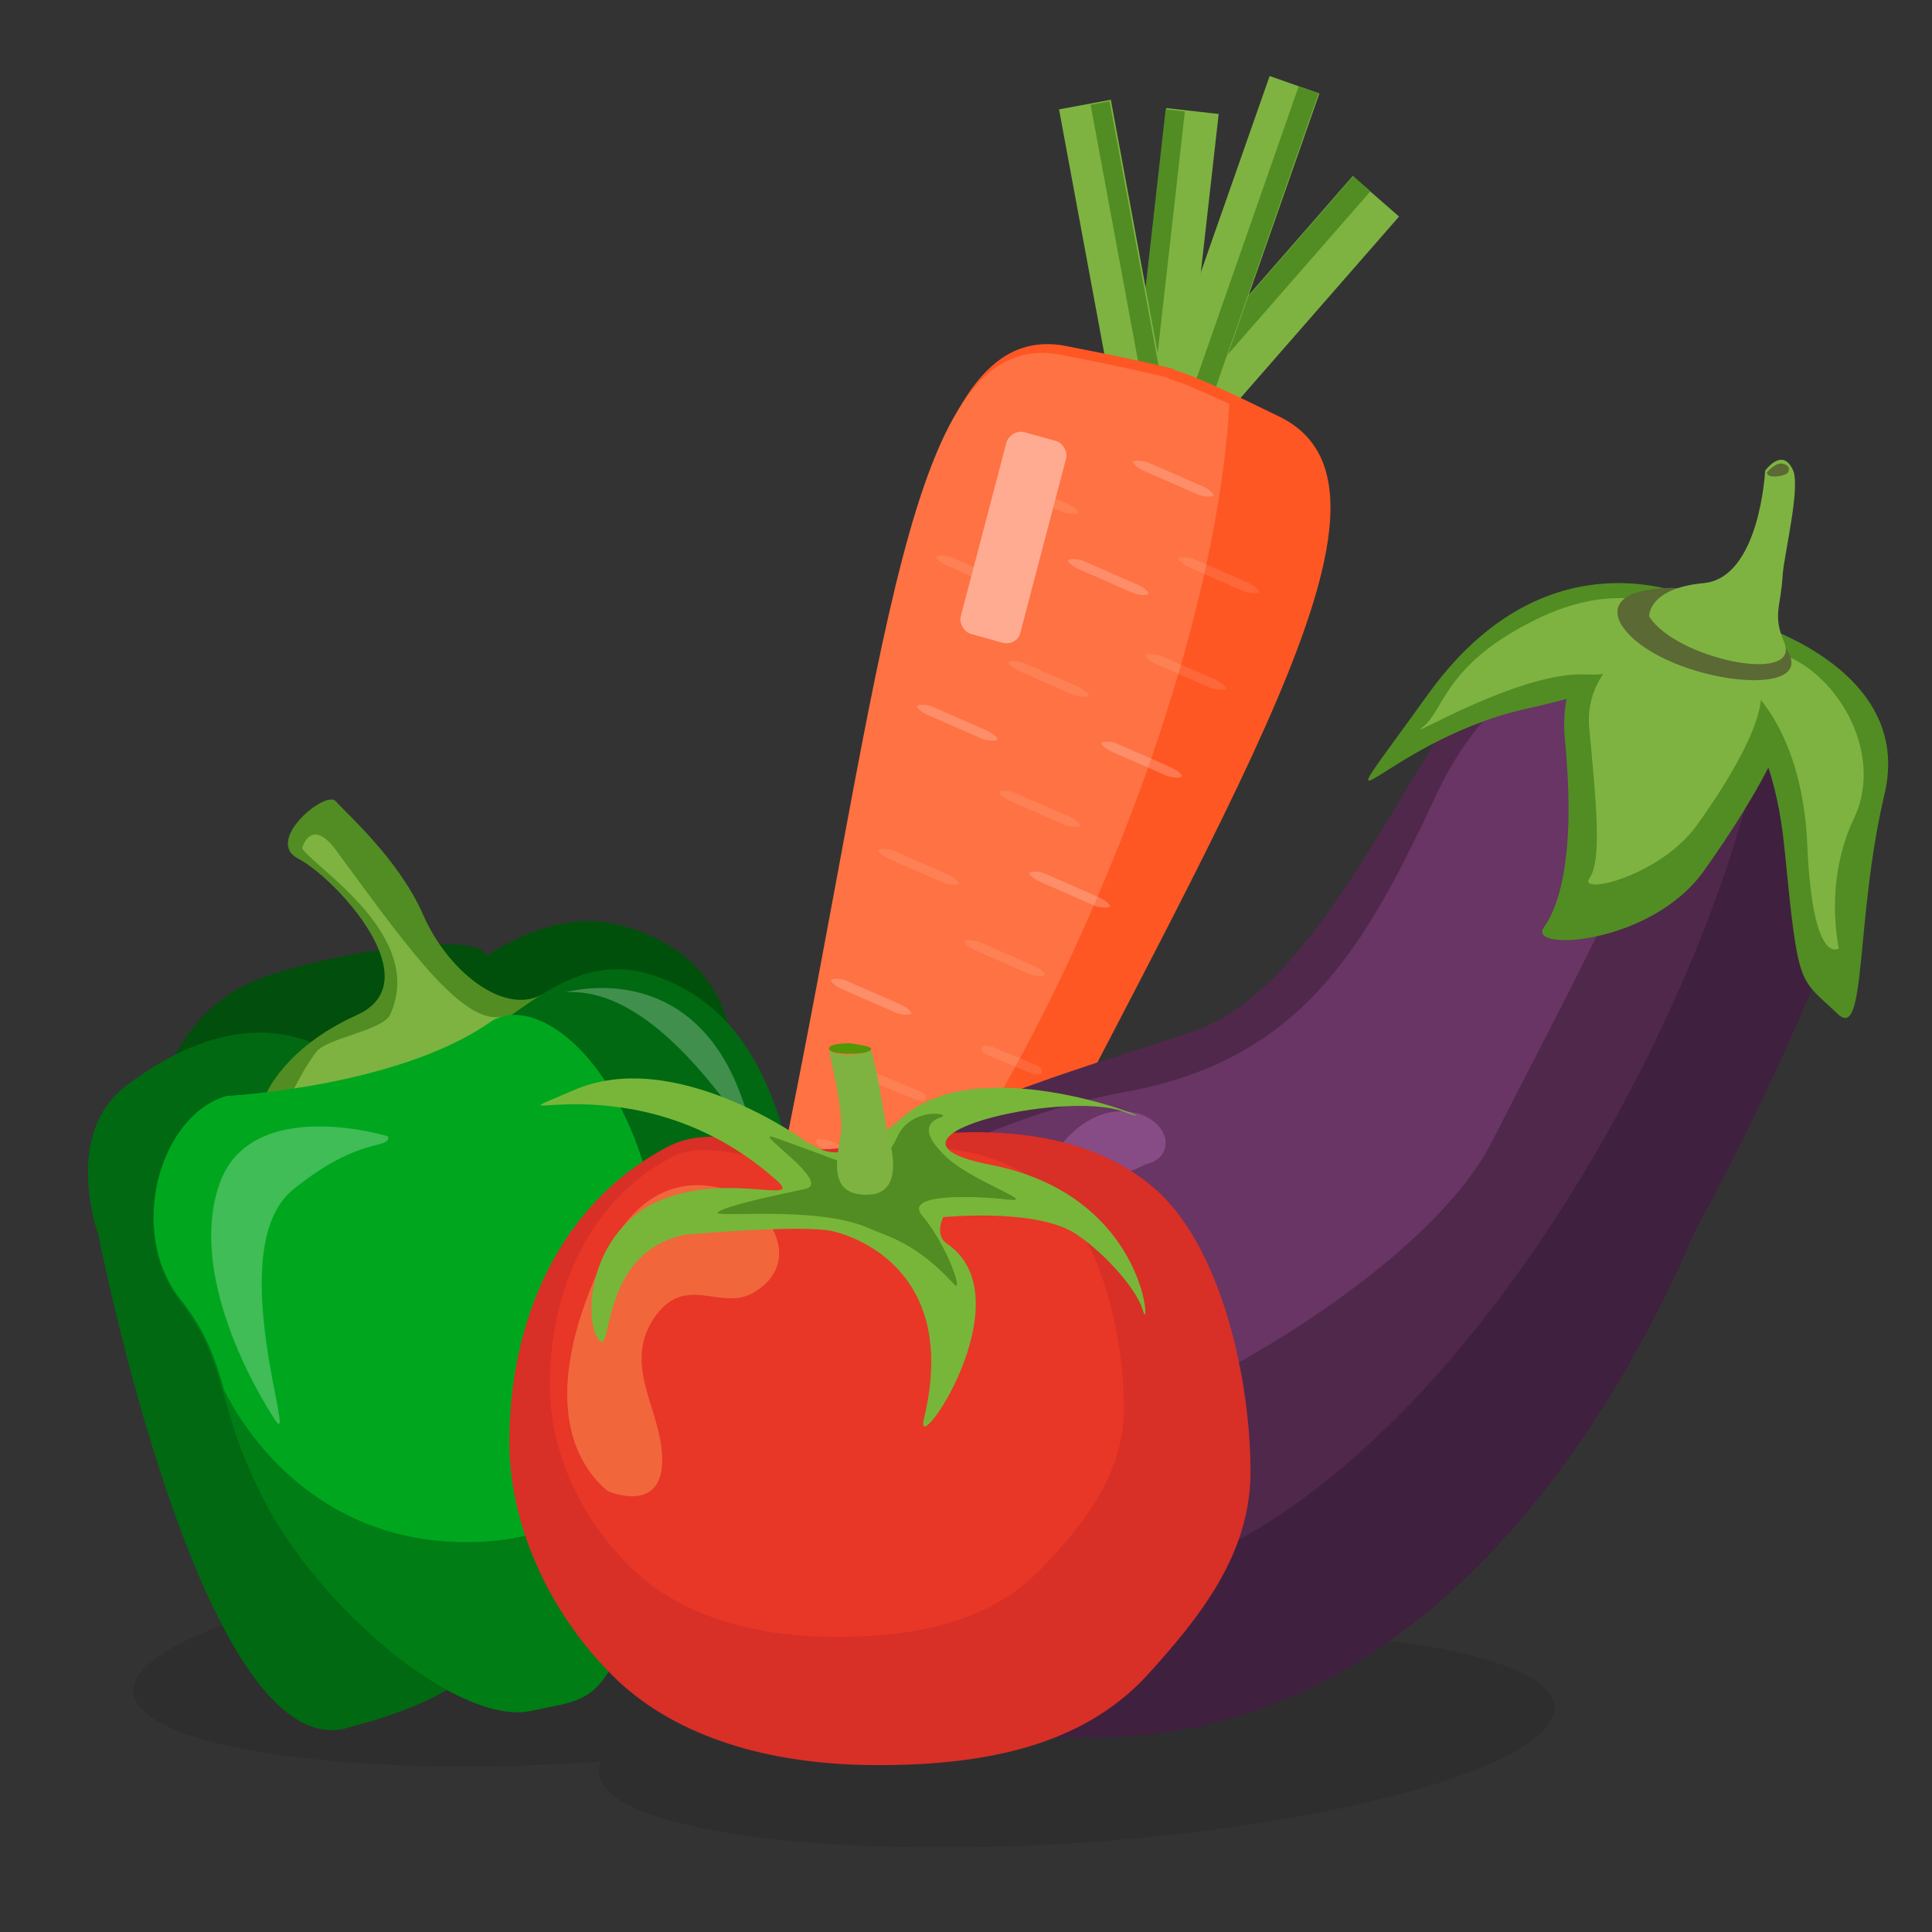 <?xml version="1.0" encoding="utf-8"?>
<!-- Generator: Adobe Illustrator 27.7.0, SVG Export Plug-In . SVG Version: 6.00 Build 0)  -->
<svg xmlns="http://www.w3.org/2000/svg" xmlns:xlink="http://www.w3.org/1999/xlink" version="1.1" id="Layer_1" x="0px" y="0px" viewBox="0 0 110 110" style="enable-background:new 0 0 110 110;" xml:space="preserve" width="110" height="110">
<rect x="0" y="0" width="110" height="110" fill="#333333" stroke="none"/>
<style type="text/css">
	.st0{opacity:0.1;enable-background:new    ;}
	.st1{fill:#7EB341;}
	.st2{fill:#518D23;}
	.st3{fill:#FE5723;}
	.st4{clip-path:url(#SVGID_00000068638471357457388410000015405873043618688652_);}
	.st5{fill:#FE7243;}
	.st6{opacity:0.2;}
	.st7{fill:#FFFFFF;}
	.st8{opacity:0.1;}
	.st9{fill:#FFAB91;}
	.st10{fill:#3F203E;}
	.st11{clip-path:url(#SVGID_00000069382057223779251570000013823609275505876896_);}
	.st12{fill:#50284B;}
	.st13{fill:#683564;}
	.st14{fill:#874C85;}
	.st15{fill:#5B6934;}
	.st16{fill:#024E0C;}
	.st17{fill:#00500B;}
	.st18{fill:#006912;}
	.st19{fill:#007D15;}
	.st20{clip-path:url(#SVGID_00000034082402001881733370000010836204873347012499_);}
	.st21{fill:#00A71E;}
	.st22{opacity:0.25;}
	.st23{fill:#D82F27;}
	.st24{fill:#E83627;}
	.st25{fill:#F1663B;}
	.st26{fill:#78B639;}
	.st27{fill:#549606;}
</style>
<path class="st0" d="M61.8,93.1c0.1-0.2,0.1-0.4,0.1-0.7c-0.4-3.2-12.8-4.9-27.8-3.9c-14.9,1.2-26.8,4.7-26.5,7.9  c0.4,3.1,12.2,4.9,26.6,3.9c-0.1,0.2-0.1,0.4-0.1,0.7c0.4,3.2,12.8,4.9,27.8,3.9c15-1.1,26.8-4.5,26.6-7.8  C88.1,94,76.3,92.2,61.8,93.1z"/>
<g>
	<g>
		<g>
			<g>
				<rect x="58.7" y="13.1" transform="matrix(0.112 -0.994 0.994 0.112 44.961 79.435)" class="st1" width="16.5" height="3"/>
			</g>
			<g>
				
					<rect x="57.7" y="13.9" transform="matrix(0.112 -0.994 0.994 0.112 44.241 78.421)" class="st2" width="16.5" height="1.1"/>
			</g>
		</g>
		<g>
			<g>
				<rect x="61.8" y="5.8" transform="matrix(0.983 -0.182 0.182 0.983 -1.508 11.772)" class="st1" width="3" height="16.5"/>
			</g>
			<g>
				
					<rect x="63.6" y="5.7" transform="matrix(0.983 -0.182 0.182 0.983 -1.462 11.937)" class="st2" width="1.1" height="16.5"/>
			</g>
		</g>
		<g>
			<g>
				
					<rect x="63.5" y="16.2" transform="matrix(0.658 -0.753 0.753 0.658 11.261 60.661)" class="st1" width="17.9" height="3.5"/>
			</g>
			<g>
				
					<rect x="62.7" y="16.6" transform="matrix(0.658 -0.753 0.753 0.658 11.514 59.804)" class="st2" width="17.9" height="1.3"/>
			</g>
		</g>
		<g>
			<g>
				
					<rect x="60.6" y="12.6" transform="matrix(0.331 -0.944 0.944 0.331 33.847 75.868)" class="st1" width="19.6" height="3"/>
			</g>
			<g>
				
					<rect x="61.5" y="13.8" transform="matrix(0.33 -0.944 0.944 0.33 34.151 76.92)" class="st2" width="19.6" height="1.2"/>
			</g>
		</g>
		<g>
			<path class="st3" d="M72.8,23.7c-5.5-2.7-5.9-2.6-5.9-2.6L66.8,21c-0.8-0.2-2.5-0.6-6.1-1.3c-8.8-1.7-9.9,17-16,46.6     c-3.3,15.9-3.9,23-3.7,26.1l0,0c1,2.1,9-7.6,16.4-22.1C71.2,43.4,80.9,27.6,72.8,23.7z"/>
		</g>
		<g>
			<defs>
				<path id="SVGID_1_" d="M72.5,24.2c-5.5-2.7-5.9-2.6-5.9-2.6l-0.1-0.1c-0.8-0.2-2.5-0.6-6.1-1.3c-8.8-1.7-9.9,17-16,46.6      c-3.3,15.9-3.9,23-3.7,26.1l0,0c1,2.1,9-7.6,16.4-22.1C70.9,43.9,80.7,28.1,72.5,24.2z"/>
			</defs>
			<clipPath id="SVGID_00000147906414288481243500000012352953487585607082_">
				<use xlink:href="#SVGID_1_" style="overflow:visible;"/>
			</clipPath>
			<g style="clip-path:url(#SVGID_00000147906414288481243500000012352953487585607082_);">
				<path class="st5" d="M63.1,49.6C55.5,68.1,44.7,81.2,39,78.8c-5.7-2.4-4.1-19.3,3.5-37.8c7.6-18.5,18.4-31.6,24.1-29.3      C72.3,14.1,70.8,31.1,63.1,49.6z"/>
			</g>
		</g>
		<g>
			<g class="st6">
				<path class="st7" d="M68.5,27.7c0.4,0.2,0.6,0.4,0.6,0.5l0,0c-0.1,0.1-0.4,0.1-0.8,0l-3.2-1.4c-0.4-0.2-0.6-0.4-0.6-0.5l0,0      c0.1-0.1,0.4-0.1,0.8,0L68.5,27.7z"/>
			</g>
			<g class="st8">
				<path class="st7" d="M60.8,28.7c0.4,0.2,0.6,0.4,0.6,0.5l0,0c-0.1,0.1-0.4,0.1-0.8,0l-3.2-1.4c-0.4-0.2-0.6-0.4-0.6-0.5l0,0      c0.1-0.1,0.4-0.1,0.8,0L60.8,28.7z"/>
			</g>
			<g class="st6">
				<path class="st7" d="M64.8,33.3c0.4,0.2,0.6,0.4,0.6,0.5l0,0c-0.1,0.1-0.4,0.1-0.8,0l-3.2-1.4c-0.4-0.2-0.6-0.4-0.6-0.5l0,0      c0.1-0.1,0.4-0.1,0.8,0L64.8,33.3z"/>
			</g>
			<g class="st8">
				<path class="st7" d="M57.3,33.1c0.4,0.2,0.6,0.4,0.6,0.5l0,0c-0.1,0.1-0.4,0.1-0.8,0l-3.2-1.4c-0.4-0.2-0.6-0.4-0.6-0.5l0,0      c0.1-0.1,0.4-0.1,0.8,0L57.3,33.1z"/>
			</g>
			<g class="st8">
				<path class="st7" d="M71.1,33.2c0.4,0.2,0.6,0.4,0.6,0.5l0,0c-0.1,0.1-0.4,0.1-0.8,0l-3.2-1.4c-0.4-0.2-0.6-0.4-0.6-0.5l0,0      c0.1-0.1,0.4-0.1,0.8,0L71.1,33.2z"/>
			</g>
			<g class="st8">
				<path class="st7" d="M69.2,38.7c0.4,0.2,0.6,0.4,0.6,0.5l0,0c-0.1,0.1-0.4,0.1-0.8,0l-3.2-1.4c-0.4-0.2-0.6-0.4-0.6-0.5l0,0      c0.1-0.1,0.4-0.1,0.8,0L69.2,38.7z"/>
			</g>
			<g class="st8">
				<path class="st7" d="M61.4,39.1c0.4,0.2,0.6,0.4,0.6,0.5l0,0c-0.1,0.1-0.4,0.1-0.8,0L58,38.2c-0.4-0.2-0.6-0.4-0.6-0.5l0,0      c0.1-0.1,0.4-0.1,0.8,0L61.4,39.1z"/>
			</g>
			<g class="st6">
				<path class="st7" d="M56.2,41.6c0.4,0.2,0.6,0.4,0.6,0.5l0,0c-0.1,0.1-0.4,0.1-0.8,0l-3.2-1.4c-0.4-0.2-0.6-0.4-0.6-0.5l0,0      c0.1-0.1,0.4-0.1,0.8,0L56.2,41.6z"/>
			</g>
			<g class="st6">
				<path class="st7" d="M66.7,43.7c0.4,0.2,0.6,0.4,0.6,0.5l0,0c-0.1,0.1-0.4,0.1-0.8,0l-3.2-1.4c-0.4-0.2-0.6-0.4-0.6-0.5l0,0      c0.1-0.1,0.4-0.1,0.8,0L66.7,43.7z"/>
			</g>
			<g class="st8">
				<path class="st7" d="M60.9,46.5c0.4,0.2,0.6,0.4,0.6,0.5l0,0c-0.1,0.1-0.4,0.1-0.8,0l-3.2-1.4c-0.4-0.2-0.6-0.4-0.6-0.5l0,0      c0.1-0.1,0.4-0.1,0.8,0L60.9,46.5z"/>
			</g>
			<g class="st8">
				<path class="st7" d="M54,49.8c0.4,0.2,0.6,0.4,0.6,0.5l0,0c-0.1,0.1-0.4,0.1-0.8,0l-3.2-1.4c-0.4-0.2-0.6-0.4-0.6-0.5l0,0      c0.1-0.1,0.4-0.1,0.8,0L54,49.8z"/>
			</g>
			<g class="st6">
				<path class="st7" d="M62.6,51.1c0.4,0.2,0.6,0.4,0.6,0.5l0,0c-0.1,0.1-0.4,0.1-0.8,0l-3.2-1.4c-0.4-0.2-0.6-0.4-0.6-0.5l0,0      c0.1-0.1,0.4-0.1,0.8,0L62.6,51.1z"/>
			</g>
			<g class="st8">
				<path class="st7" d="M58.9,55c0.4,0.2,0.6,0.4,0.6,0.5l0,0c-0.1,0.1-0.4,0.1-0.8,0l-3.2-1.4c-0.4-0.2-0.6-0.4-0.6-0.5l0,0      c0.1-0.1,0.4-0.1,0.8,0L58.9,55z"/>
			</g>
			<g class="st8">
				<path class="st7" d="M58.9,60.6c0.3,0.1,0.5,0.3,0.4,0.5l0,0c-0.1,0.1-0.3,0.1-0.6,0l-2.4-1c-0.3-0.1-0.5-0.3-0.4-0.5l0,0      c0.1-0.1,0.3-0.1,0.6,0L58.9,60.6z"/>
			</g>
			<g class="st6">
				<path class="st7" d="M51.3,57.2c0.4,0.2,0.6,0.4,0.6,0.5l0,0c-0.1,0.1-0.4,0.1-0.8,0l-3.2-1.4c-0.4-0.2-0.6-0.4-0.6-0.5l0,0      c0.1-0.1,0.4-0.1,0.8,0L51.3,57.2z"/>
			</g>
			<g class="st8">
				<path class="st7" d="M52.3,62.1c0.3,0.1,0.5,0.3,0.4,0.5l0,0c-0.1,0.1-0.3,0.1-0.6,0l-2.4-1c-0.3-0.1-0.5-0.3-0.4-0.5l0,0      c0.1-0.1,0.3-0.1,0.6,0L52.3,62.1z"/>
			</g>
			<g class="st6">
				<path class="st7" d="M56,66.9c0.3,0.1,0.5,0.3,0.4,0.5l0,0c-0.1,0.1-0.3,0.1-0.6,0l-2.4-1c-0.3-0.1-0.5-0.3-0.4-0.5l0,0      c0.1-0.1,0.3-0.1,0.6,0L56,66.9z"/>
			</g>
			<g class="st8">
				<path class="st7" d="M49.5,65.9c0.3,0.1,0.5,0.3,0.4,0.5l0,0c-0.1,0.1-0.3,0.1-0.6,0l-2.4-1c-0.3-0.1-0.5-0.3-0.4-0.5l0,0      c0.1-0.1,0.3-0.1,0.6,0L49.5,65.9z"/>
			</g>
			<g class="st8">
				<path class="st7" d="M53.2,71.5c0.3,0.1,0.5,0.3,0.4,0.5l0,0c-0.1,0.1-0.3,0.1-0.6,0l-2.4-1c-0.3-0.1-0.5-0.3-0.4-0.5l0,0      c0.1-0.1,0.3-0.1,0.6,0L53.2,71.5z"/>
			</g>
			<g class="st6">
				<path class="st7" d="M48.5,72.9c0.3,0.1,0.5,0.3,0.4,0.5l0,0c-0.1,0.1-0.3,0.1-0.6,0l-2.4-1c-0.3-0.1-0.5-0.3-0.4-0.5l0,0      c0.1-0.1,0.3-0.1,0.6,0L48.5,72.9z"/>
			</g>
			<g class="st8">
				<path class="st7" d="M49.7,78.3c0.3,0.1,0.5,0.3,0.4,0.5l0,0c-0.1,0.1-0.3,0.1-0.6,0l-2.4-1c-0.3-0.1-0.5-0.3-0.4-0.5l0,0      c0.1-0.1,0.3-0.1,0.6,0L49.7,78.3z"/>
			</g>
			<g class="st6">
				<path class="st7" d="M46.4,81.8c0.3,0.1,0.5,0.3,0.4,0.5l0,0c-0.1,0.1-0.3,0.1-0.6,0l-2.4-1c-0.3-0.1-0.5-0.3-0.4-0.5l0,0      c0.1-0.1,0.3-0.1,0.6,0L46.4,81.8z"/>
			</g>
		</g>
	</g>
	<g>
		<path class="st9" d="M57.1,36.6l-1.8-0.5c-0.4-0.1-0.7-0.6-0.6-1l2.6-9.9c0.1-0.4,0.6-0.7,1-0.6l1.8,0.5c0.4,0.1,0.7,0.6,0.6,1    l-2.6,9.9C58,36.5,57.5,36.7,57.1,36.6z"/>
	</g>
</g>
<g>
	<g>
		<path class="st10" d="M98.5,36c0,0-8.7-5.6-14.2,2.5C78.9,46.5,74.5,56.7,68,59c-6.5,2.3-28,7.5-28.5,19.4    c-0.5,12,3.2,21.1,23.8,20.5c20.6-0.6,30.9-23.4,33.2-28.8c0,0,11.4-20.6,9.5-26.3C104,38.2,98.5,36,98.5,36z"/>
	</g>
	<g>
		<defs>
			<path id="SVGID_00000147192741321378255210000008203385957114933138_" d="M98.5,35.7c0,0-8.7-5.6-14.2,2.5     c-5.5,8.1-9.8,18.2-16.3,20.5c-6.5,2.3-28,7.5-28.5,19.4c-0.5,12,3.2,21.1,23.8,20.5c20.6-0.6,30.9-23.4,33.2-28.8     c0,0,11.4-20.6,9.5-26.3C104,37.9,98.5,35.7,98.5,35.7z"/>
		</defs>
		<clipPath id="SVGID_00000125562917704895320880000006918314098691908005_">
			<use xlink:href="#SVGID_00000147192741321378255210000008203385957114933138_" style="overflow:visible;"/>
		</clipPath>
		<g style="clip-path:url(#SVGID_00000125562917704895320880000006918314098691908005_);">
			<path class="st12" d="M37.2,80.4c0,0,4.8,16.4,28.3,9.4c18.8-5.6,34.4-37.2,35.3-51.6c0.9-14.3,0.9-14.3,0.9-14.3     S77,40.7,68.4,53.5C59.8,66.3,35.5,60.3,37.2,80.4z"/>
		</g>
		<g style="clip-path:url(#SVGID_00000125562917704895320880000006918314098691908005_);">
			<path class="st13" d="M43.6,73.8c0,0-2.9,9.4,7,10.1c9.9,0.7,30.1-10.3,34.4-19c4.4-8.7,12.4-23.1,10.4-26.3     c-1.9-3.1-9.5-2.1-13.6,6.6c-4.1,8.8-7.7,15.2-17.9,17C53.7,64.1,44,70.9,43.6,73.8z"/>
		</g>
	</g>
	<g>
		<path class="st2" d="M97.6,34.5c0,0-8.9-5.1-16.2,4.9c-6.9,9.6-2.8,2.9,5.3,1c5-1.1,7.9-2.4,7.9-2L97.6,34.5z"/>
	</g>
	<g>
		<path class="st2" d="M97.3,39c0,0,3.5,1.2,4.3,9.3c0.8,8.1,0.8,7.3,3,9.4c1.7,1.7,1-5.3,2.7-12.5s-7.7-9.8-7.7-9.8L97.3,39z"/>
	</g>
	<g>
		<path class="st2" d="M94.6,33.6c0,0-6.1,2.3-5.5,8.5c0.6,6.2-0.2,9.3-1.2,10.7c-1,1.4,6.1,1,9.1-3.2c3-4.2,6.5-10.1,4.8-12.1    L94.6,33.6z"/>
	</g>
	<g>
		<path class="st14" d="M44.6,75.1c0,0,0.9,2.2,3.9,0.6c3-1.6,4.2-5.1,6.3-5.3c2.2-0.1,5.3-2.2,4.7-3.2c-0.7-1-4.2-2.2-10.2,2.1    C43.2,73.6,44.6,75.1,44.6,75.1z"/>
	</g>
	<g>
		<path class="st14" d="M60.5,65.1c0,0,1.5-2.1,3.8-1.8c2.3,0.3,2.8,2.6,0.9,3C65.2,66.3,61.3,68.5,60.5,65.1z"/>
	</g>
	<g>
		<path class="st1" d="M94.6,34.5c0,0-2.9-1.5-7.6,1c-4.8,2.5-4.8,5-6,5.9c-1.2,0.9,5.5-3.2,9.3-3c3.8,0.2,6-3,6-3L94.6,34.5z"/>
	</g>
	<g>
		<path class="st1" d="M94.9,35.8c0,0-4.9,1.5-4.4,5.8c0.4,4.3,0.7,7.4,0,8.4c-0.7,1,4-0.1,6.1-3c2.1-2.9,4.5-7,3.4-8.4L94.9,35.8z"/>
	</g>
	<g>
		<path class="st1" d="M99.2,38.8c0,0,3.4,2.3,3.7,9.3c0.3,7,1.8,5.9,1.8,5.9s-0.9-3.8,0.9-7.5c1.7-3.7-1.1-8.5-4.6-9.4L99.2,38.8z"/>
	</g>
	<g>
		<path class="st15" d="M92.4,35.7c0,0-1.5-1.9,2.1-2.2c3.6-0.3,6.6,2,7.4,3.8C103,39.9,94.5,38.7,92.4,35.7z"/>
	</g>
	<g>
		<path class="st1" d="M93.9,35.1c0,0-0.1-1.6,3.1-1.9c3.2-0.3,3.5-6.4,3.5-6.4s1-1.4,1.6,0c0.4,1-0.5,4.7-0.6,5.9    c-0.1,1.9-0.6,2.3,0.1,3.9C102.5,39,95.4,37.5,93.9,35.1z"/>
	</g>
	<g>
		<path class="st15" d="M100.6,26.9c0,0,0.5-0.6,0.9-0.5c0.4,0.1,0.4,0.3,0.3,0.5C101.7,27.1,100.6,27.3,100.6,26.9z"/>
	</g>
</g>
<g>
	<g>
		<path class="st16" d="M9.7,60.7c0,0,1.3-3.7,5.4-5.1c4-1.4,12.5-2.7,12.6-1.1c0.2,1.6-1.9,8.6-1.9,8.6L9.7,60.7z"/>
	</g>
	<g>
		<path class="st17" d="M24.9,56.7c0,0,5.2-5.5,10.5-4c5.3,1.4,6,5.5,6,5.5S31.4,67.3,24.9,56.7z"/>
	</g>
	<g>
		<path class="st18" d="M22.4,63.4c0,0-5.1-9.2-15.2-1.6c-3.7,2.8-1.6,8.5-1.6,8.5s5.9,30.2,14.1,28.1c8.3-2.2,8-4.3,9.6-8.4    C31,86,22.4,63.4,22.4,63.4z"/>
	</g>
	<g>
		<path class="st2" d="M15.1,62.4c0,0,1-2.7,5.2-4.6c4.3-1.9-1.2-7.8-3.3-8.9c-2-1,1.5-3.9,2.1-3.3c0.6,0.7,3.6,3.3,5,6.5    c1.4,3.2,4.5,5.6,6.6,4.6C32.8,55.6,28.1,66.1,15.1,62.4z"/>
	</g>
	<g>
		<path class="st1" d="M16.4,62.7c0,0,0.7-1.6,1.6-2.8c0.6-0.8,3.7-1.2,4.2-2.1c2.1-4.5-4.3-8.4-5-9.5c0,0,0.5-1.9,2,0.2    c3.4,4.6,6.9,9.7,9.2,9.4c4.1-0.5,1.2,3.3-1.5,2.4c-2.7-0.9-1,0.2-4.8,1.1L16.4,62.7z"/>
	</g>
	<g>
		<path class="st18" d="M31.5,90.4c0.3,4.6,7.2,6,10.8,4.8c3.6-1.2,4.3-11.7,3.8-20.1c-0.5-8.4-1.7-17.3-9-19.6    c-3.7-1.2-6.5,1.3-8.7,2.8c-2.4,1.7-3.7,3.8-3.7,3.8L31.5,90.4z"/>
	</g>
	<g>
		<path class="st19" d="M12.9,62.4c0,0,10.8-0.2,16.5-3.1c2.3-1.2,10,3.8,8.2,21.1c-1.9,17.2-3.3,16.1-7.3,17    c-4,0.9-11.5-5.3-14.9-11.3c-3.3-6-2.2-8.3-5.2-12.1C7.2,70.1,9.1,63.5,12.9,62.4z"/>
	</g>
	<g>
		<defs>
			<path id="SVGID_00000151529182910470768130000016535633046970939830_" d="M12.9,62.4c0,0,9.7-0.5,15-4.2     c3.3-2.3,11.6,4.9,9.8,22.2c-1.9,17.2-3.3,16.1-7.3,17c-4,0.9-11.5-5.3-14.9-11.3c-3.3-6-2.2-8.3-5.2-12.1     C7.2,70.1,9.1,63.5,12.9,62.4z"/>
		</defs>
		<clipPath id="SVGID_00000108266620941483900700000016138712162757749146_">
			<use xlink:href="#SVGID_00000151529182910470768130000016535633046970939830_" style="overflow:visible;"/>
		</clipPath>
		<g style="clip-path:url(#SVGID_00000108266620941483900700000016138712162757749146_);">
			<path class="st21" d="M12.6,78.8c0,0,3.8,9.2,14.3,9c10.5-0.2,12.4-10,11.4-15.6c-1-5.6-0.7-13.7-6.6-14.9     c-5.8-1.1-8.6,0.9-16.3,3.3C7.8,63,2.8,67.7,7,72.2C11.1,76.8,12.6,78.8,12.6,78.8z"/>
		</g>
	</g>
	<g class="st22">
		<path class="st7" d="M22.1,64.7c0,0-7.8-2.4-9.6,2.7c-1.8,5.1,2,11.7,3.2,13.5c1.2,1.7-3-9.7,0.9-13.1    C20.5,64.6,22.2,65.5,22.1,64.7z"/>
	</g>
	<g class="st22">
		<path class="st7" d="M32.2,56.5c0,0,7.1-2.1,10,5.9C45.1,70.3,39.2,56,32.2,56.5z"/>
	</g>
</g>
<g>
	<g>
		<path class="st23" d="M71.2,83.8c0,4.7-2.9,8.3-5.9,11.6c-3.7,4-9.2,5.1-15.3,5.1c-5.6,0-10.9-1.3-14.6-4.6    c-3.7-3.4-6.4-8.6-6.4-13.8c0-7,2.9-13.6,9-16.8c3-1.6,6.7,0.7,10.2,0c8.2-1.7,14.1-0.8,17.8,2.6C69.6,71.3,71.2,78.6,71.2,83.8z"/>
	</g>
	<g>
		<path class="st24" d="M64,80.2c0,3.6-2.2,6.5-4.6,9c-2.9,3.1-7.1,4-11.8,4c-4.3,0-8.4-1-11.3-3.6c-2.9-2.6-5-6.6-5-10.7    c0-5.4,2.2-10.5,6.9-13c2.3-1.2,5.1,0.6,7.9,0c6.3-1.3,10.9-0.6,13.7,2C62.8,70.6,64,76.2,64,80.2z"/>
	</g>
	<g>
		<path class="st25" d="M42.6,68.3c0,0-5-3.3-8.2,3.3c-3.4,7.1-2.2,11.3,0.2,13.3c0,0,3,1.3,3.1-1.6s-2.3-5.4-0.5-8.2    c1.8-2.7,3.8-0.4,5.7-1.5C44.8,72.5,45,70.4,42.6,68.3z"/>
	</g>
	<g>
		<path class="st26" d="M45.9,65c0,0-7.5-5.5-13.3-2.9c-5.8,2.5,3.4-2.1,11.5,5c2.1,1.8-3.6-0.9-7.7,1.9c-3,2.2-3.1,6.3-2.3,7.3    c0.8,1,0-5,4.9-6c0,0,6.6-0.6,8.4-0.2c0.9,0.2,7.3,2,5.2,10.7c-0.6,2.5,5.9-6.9,1.3-10c-0.7-0.5-0.2-1.5-0.2-1.5s4.9-0.5,7.3,0.8    c1.4,0.8,3.7,3.1,4.1,4.6c0.4,1.3,0.2-6.7-8.8-8.4c-7.5-1.5,4.2-4.3,7.7-3c3.6,1.3-7.8-3.9-12.6,0.3C47.9,66.7,46.7,65.4,45.9,65z    "/>
	</g>
	<g>
		<path class="st2" d="M48,66.2c0,0-2.1-0.8-3.8-1.4c-1.8-0.7,3.4,2.6,1.6,2.9c-1.8,0.4-4.3,0.9-4.9,1.3c-0.6,0.4,5.5-0.4,8.5,0.9    c1.1,0.5,2.7,0.8,4.9,3.2c0.6,0.7-0.3-2.1-1.8-3.9c-1.1-1.3,3.2-1.1,4.9-0.9c1.8,0.2-2.3-1.1-3.7-2.6c-1.4-1.4-0.7-1.9-0.1-2.1    c0.6-0.2-1.7-0.6-2.5,1.1C50.3,66.5,49.3,66.3,48,66.2z"/>
	</g>
	<g>
		<path class="st1" d="M49.7,68c-2.9,0.3-1.9-2.5-1.8-3.7c0-1.5-0.4-3.1-0.7-4.5c0,0,0,0,0,0c0.5,0.4,1.8,0.3,2.4,0    c0.4,1.4,0.6,3,0.9,4.5C50.7,65.1,51.5,67.7,49.7,68z"/>
	</g>
	<g>
		<path class="st27" d="M49.6,59.7c0,0.2-0.5,0.3-1.2,0.3c-0.7,0-1.2-0.1-1.2-0.3c0-0.2,0.5-0.3,1.2-0.3    C49.1,59.5,49.6,59.6,49.6,59.7z"/>
	</g>
</g>
</svg>
